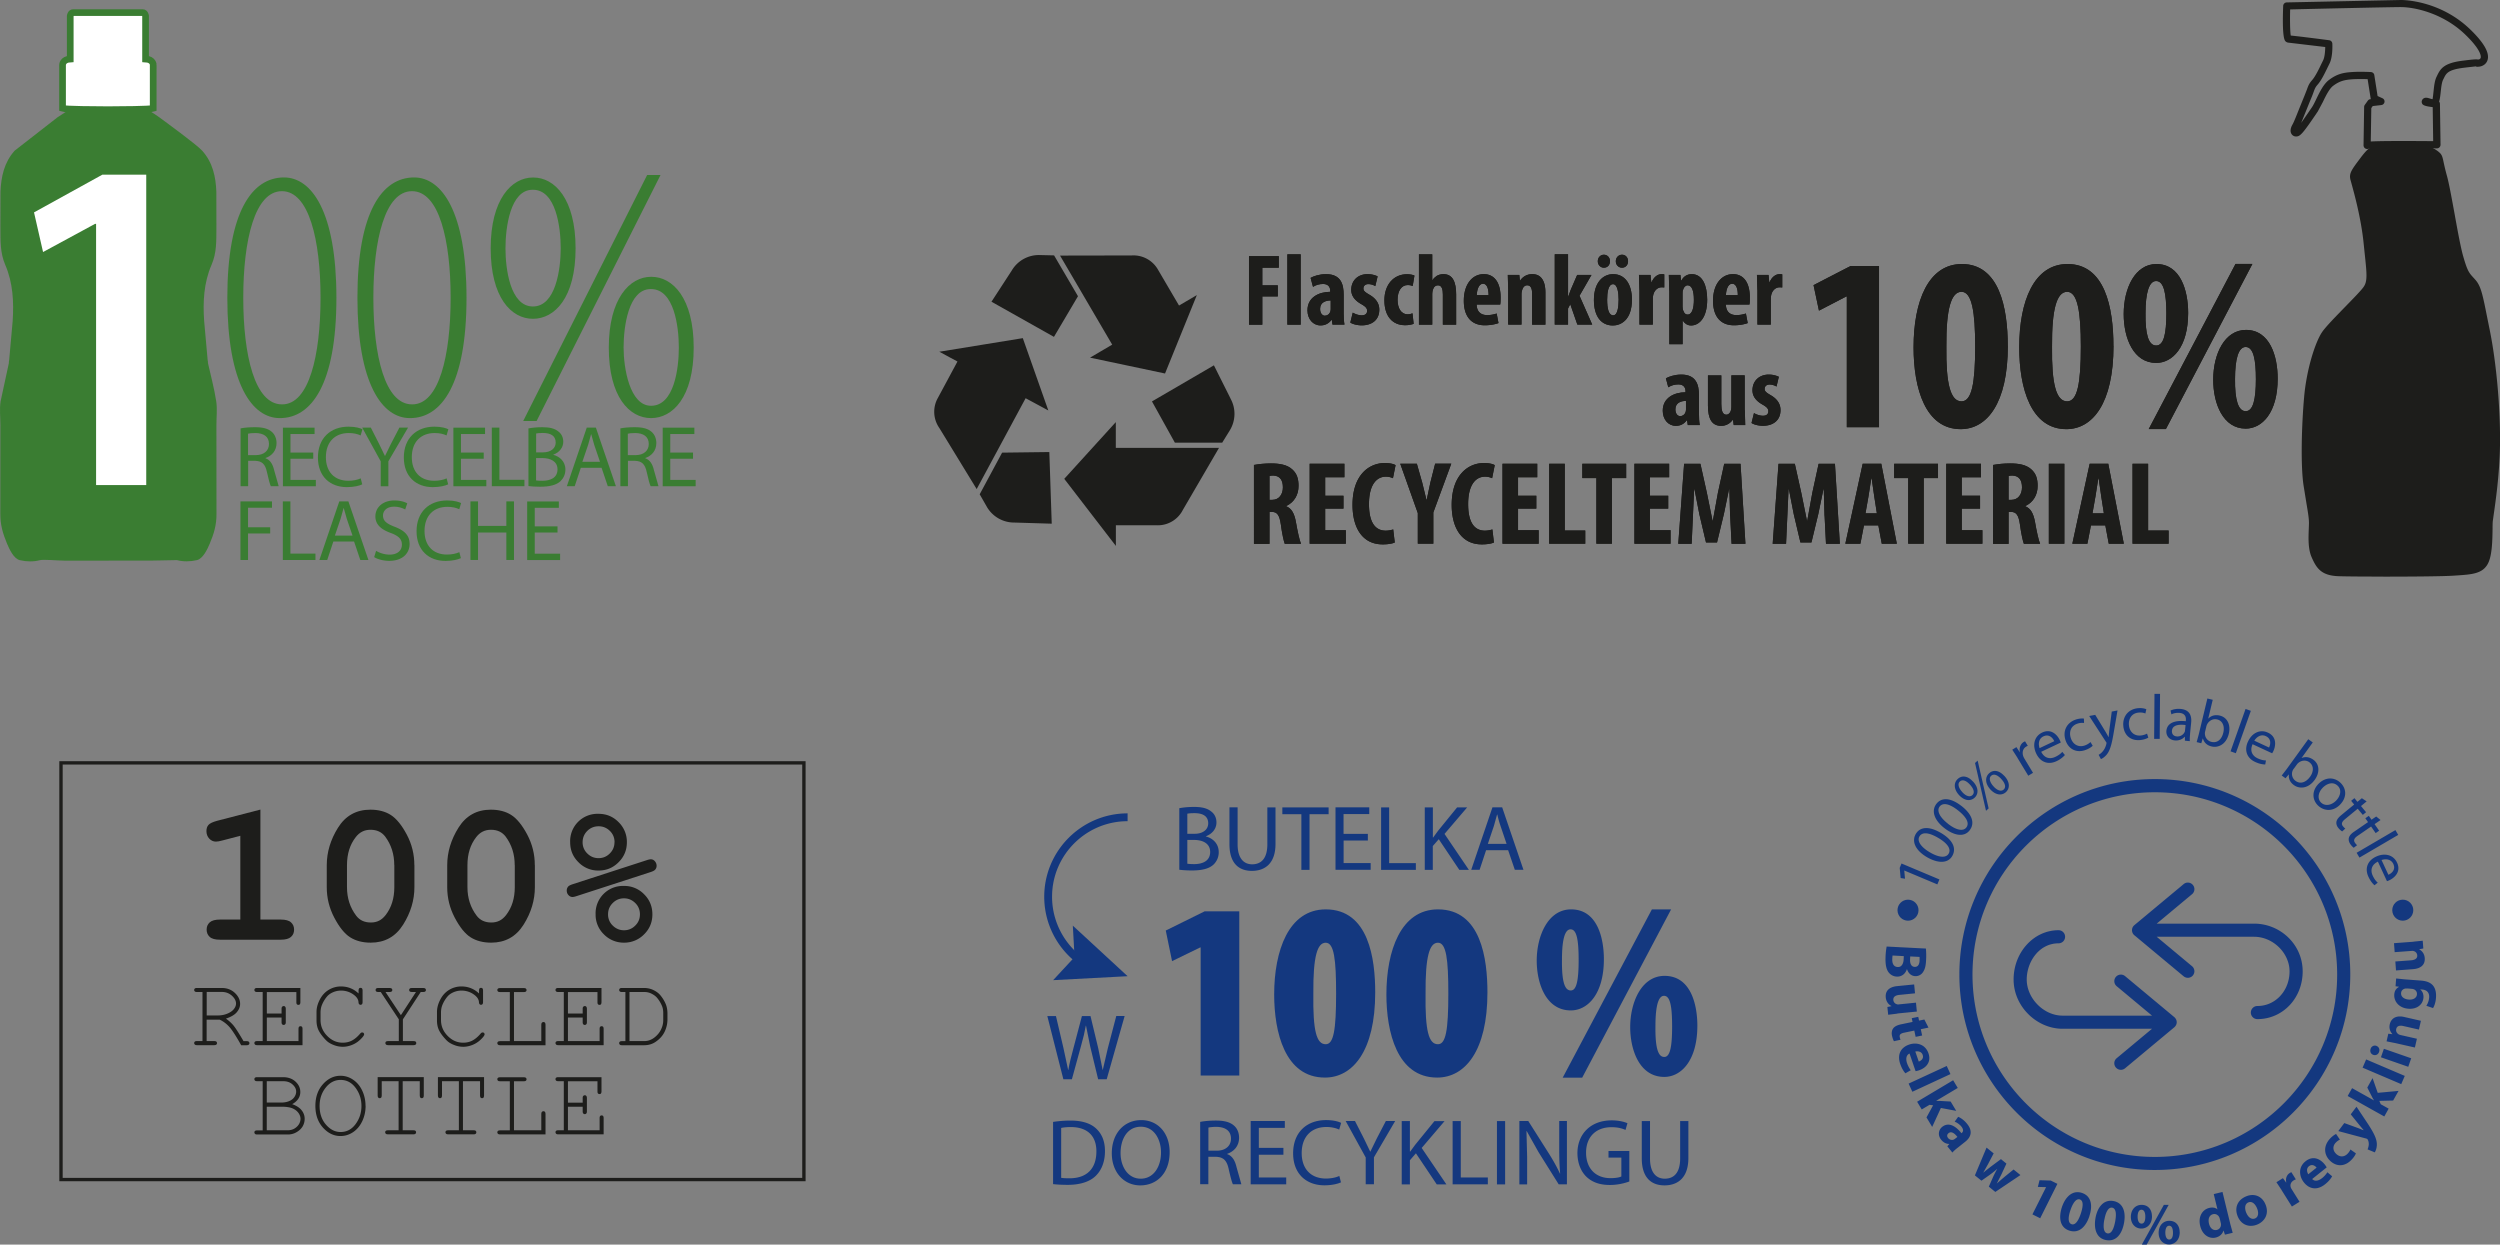 <?xml version="1.0" encoding="UTF-8"?> <svg xmlns="http://www.w3.org/2000/svg" xmlns:xlink="http://www.w3.org/1999/xlink" xmlns:v="https://vecta.io/nano" viewBox="0 0 373.36 185.87"><rect x="0" y="0" width="373.36" height="185.87" fill="#808080" stroke="none"/><style>.A{isolation:isolate}.H{mix-blend-mode:multiply}</style><g class="A"><g fill="#14387f"><path d="M321.81 174.73c-16.09 0-29.19-13.09-29.19-29.19s13.09-29.19 29.19-29.19S351 129.44 351 145.54s-13.09 29.19-29.19 29.19zm0-56.41c-15.01 0-27.23 12.21-27.23 27.23s12.21 27.23 27.23 27.23 27.23-12.21 27.23-27.23-12.21-27.23-27.23-27.23zm14.82 19.62h-14.54l5.28-4.4c.42-.35.47-.97.12-1.38-.35-.42-.97-.47-1.38-.12l-7.36 6.13a.99.99 0 0 0-.35.75c0 .29.13.57.35.75l7.36 6.13a1 1 0 0 0 .63.23c.28 0 .56-.12.75-.35a.98.98 0 0 0-.12-1.38l-5.28-4.4h14.54c2.82 0 5.3 2.42 5.3 5.17 0 2.9-2.11 5.17-4.8 5.17a.98.98 0 0 0 0 1.96c3.79 0 6.76-3.13 6.76-7.13s-3.32-7.13-7.26-7.13zm-11.84 15.41c.18-.18.29-.43.29-.69s-.11-.51-.29-.69l-.06-.06-7.36-6.13a.98.98 0 0 0-1.38.12.98.98 0 0 0 .12 1.38l5.28 4.4h-13.36c-2.8 0-5.35-2.57-5.35-5.4 0-2.59 1.81-5.4 4.75-5.4a.98.98 0 0 0 0-1.96c-3.7 0-6.71 3.3-6.71 7.36s3.49 7.36 7.31 7.36h13.36l-5.28 4.4c-.42.35-.47.97-.12 1.38.19.23.47.35.75.35.22 0 .44-.07.63-.23l7.36-6.13.06-.06zM284.39 130v.02l.11 1.21-.65-.1-.14-1.52.27-.65 5.66 2.38-.31.74-4.95-2.08zm5.44-5.63c1.8 1.05 2.4 2.31 1.72 3.48-.61 1.04-1.99 1.18-3.76.17-1.79-1.05-2.31-2.39-1.68-3.47.65-1.11 2.02-1.17 3.71-.18zm-1.6 2.93c1.38.81 2.41.84 2.79.19.42-.73-.23-1.58-1.58-2.37-1.31-.76-2.35-.94-2.79-.19-.36.62.14 1.53 1.58 2.37zm4.67-6.96c1.65 1.28 2.08 2.61 1.24 3.68-.74.95-2.13.9-3.74-.33-1.63-1.27-1.97-2.67-1.2-3.65.79-1.01 2.16-.89 3.7.31zm-1.98 2.69c1.26.98 2.28 1.15 2.74.55.52-.66-.02-1.59-1.25-2.56-1.19-.93-2.21-1.24-2.74-.56-.44.57-.07 1.53 1.25 2.56zm3.74-6.31c.88.95.82 1.88.23 2.42-.57.52-1.47.51-2.31-.39-.83-.91-.81-1.86-.2-2.42.63-.57 1.48-.47 2.27.39zm-1.62 1.56c.52.59 1.14.83 1.52.47.4-.37.19-.97-.35-1.56-.51-.56-1.09-.86-1.52-.47-.38.35-.17.99.35 1.55zm3.56 2.81l-1.64-7.14.39-.36 1.64 7.14-.39.36zm2.74-5.21c.88.95.82 1.88.23 2.42-.57.52-1.47.51-2.31-.39-.83-.91-.81-1.86-.2-2.42.63-.57 1.48-.47 2.28.4zm-1.62 1.56c.52.59 1.14.83 1.52.47.4-.37.19-.97-.36-1.57-.51-.55-1.09-.86-1.52-.47-.38.35-.17.99.35 1.56zm3.57-4.28l-.77-1.2.62-.38.5.76h.02c-.14-.65.1-1.24.57-1.53.07-.04.13-.07.2-.1l.41.67c-.08.03-.16.07-.25.13-.5.3-.63.89-.41 1.48.04.11.11.23.18.35l1.26 2.08-.71.43-1.63-2.69zm3.55-.89c.5 1.01 1.33 1.13 2.1.77.54-.25.83-.5 1.05-.75l.39.47a3.78 3.78 0 0 1-1.26.92c-1.27.6-2.43.11-3.02-1.14s-.31-2.57.89-3.14c1.36-.64 2.27.37 2.63 1.14.07.15.12.27.14.36l-2.91 1.37zm1.95-1.58c-.21-.47-.77-1.12-1.61-.72-.77.36-.77 1.21-.58 1.76l2.2-1.04zm5.74.69c-.17.17-.58.47-1.17.66-1.31.43-2.46-.18-2.89-1.51-.44-1.34.16-2.62 1.58-3.08.47-.15.92-.17 1.17-.13l.02.66c-.22-.04-.55-.05-.98.09-1 .33-1.29 1.25-1 2.15.33 1.01 1.18 1.41 2.04 1.13.45-.15.71-.35.9-.53l.33.55zm.38-4.62l1.5 2.46c.17.27.35.61.48.86h.02l.1-1 .37-2.81.86-.17-.59 3.44c-.28 1.65-.53 2.51-.99 3.11-.34.42-.7.64-.9.72l-.34-.64a2.3 2.3 0 0 0 .63-.54c.19-.22.4-.59.51-1.04.02-.09.04-.16.03-.21 0-.05-.04-.11-.11-.2l-2.47-3.81.89-.17zm7.92 3.41c-.21.12-.68.32-1.29.36-1.38.1-2.34-.76-2.44-2.16s.78-2.5 2.27-2.61c.49-.04.93.05 1.17.16l-.14.64c-.21-.09-.52-.18-.98-.14-1.05.08-1.55.9-1.48 1.84.08 1.05.8 1.66 1.71 1.59.47-.04.77-.17 1-.29l.19.61zm.93-6.54h.83l-.05 6.72h-.83l.05-6.72zm5.32 5.96c-.04.39-.06.78-.04 1.1l-.74-.07v-.58h-.04c-.29.33-.81.6-1.46.54-.92-.09-1.33-.79-1.26-1.45.11-1.1 1.15-1.6 2.9-1.42v-.09c.05-.37.01-1.06-.92-1.15-.43-.04-.89.03-1.23.22l-.13-.57c.4-.2.97-.3 1.54-.24 1.39.14 1.63 1.12 1.54 2.02l-.17 1.7zm-.68-1.31c-.9-.11-1.94-.05-2.03.83-.05.55.28.83.69.87.6.06 1.02-.28 1.2-.65a.65.65 0 0 0 .06-.26l.08-.79zm3.26-3.96l.8.19-.67 2.8h.02c.4-.42.99-.61 1.71-.44 1.11.27 1.66 1.37 1.34 2.71-.38 1.59-1.58 2.14-2.57 1.9-.64-.15-1.1-.53-1.3-1.19h-.02l-.22.71-.69-.17.31-1.14 1.29-5.38zm-.34 4.94c-.02.1-.04.2-.03.3a1.27 1.27 0 0 0 .99 1.24c.86.2 1.52-.37 1.76-1.39.21-.89-.06-1.77-.94-1.97-.54-.13-1.15.13-1.46.7a1.26 1.26 0 0 0-.13.33l-.19.79zm6.05-3.38l.78.28-2.24 6.33-.79-.28 2.24-6.33zm1.04 5.27c-.46 1.03 0 1.75.75 2.1.54.25.92.31 1.25.32l-.11.6c-.32 0-.85-.07-1.51-.38-1.28-.59-1.65-1.8-1.06-3.05.58-1.25 1.77-1.89 2.98-1.32 1.36.63 1.16 1.98.81 2.74-.07.15-.13.26-.19.34l-2.91-1.35zm2.46.49c.23-.47.37-1.31-.48-1.7-.77-.36-1.42.18-1.72.68l2.2 1.02zm5.86-1.24l.67.48-1.68 2.33h.01c.54-.23 1.15-.18 1.75.25.93.67 1.01 1.9.2 3.02-.96 1.32-2.28 1.37-3.1.77-.54-.39-.81-.91-.75-1.59h-.02l-.48.57-.57-.41.72-.93 3.24-4.48zm-2.19 4.43c-.06.08-.11.17-.15.27a1.27 1.27 0 0 0 .44 1.52c.71.52 1.54.24 2.16-.61.54-.74.61-1.65-.11-2.18-.45-.33-1.11-.32-1.62.09-.08.07-.17.15-.24.26l-.48.66zm6.97 5.31c-1.18 1.21-2.54.92-3.33.16-.88-.86-.94-2.18.06-3.22 1.06-1.09 2.41-1.03 3.31-.16.94.91.92 2.22-.05 3.22zm-2.63-2.49c-.7.72-.82 1.66-.23 2.22.57.55 1.52.43 2.24-.31.54-.56.94-1.52.23-2.21-.7-.68-1.64-.32-2.24.3zm6.57 2.03l-.85.7.76.92-.49.4-.76-.92-1.91 1.57c-.44.36-.59.69-.29 1.05.14.17.24.27.35.34l-.47.43c-.15-.09-.35-.25-.56-.5-.25-.3-.34-.63-.3-.92.05-.34.31-.67.72-1.01l1.93-1.59-.45-.55.49-.4.45.55.66-.54.71.47zm2.08 2.78l-.9.62.68.98-.52.36-.68-.98-2.03 1.4c-.47.32-.64.64-.38 1.02.13.19.22.28.32.36l-.5.39c-.14-.1-.33-.28-.51-.54-.22-.32-.29-.65-.22-.94.08-.33.36-.64.81-.94l2.05-1.41-.4-.58.52-.36.4.58.7-.48.66.53zm2.21 1.51l.42.72-5.79 3.39-.42-.72 5.79-3.39zm-2.61 4.71c-1.01.49-1.13 1.33-.78 2.09.25.54.5.83.75 1.05l-.48.39c-.24-.21-.6-.6-.91-1.27-.59-1.28-.1-2.43 1.15-3.01s2.57-.3 3.13.91c.63 1.36-.39 2.26-1.15 2.62-.15.07-.27.12-.36.14l-1.35-2.91zm1.57 1.96c.48-.21 1.13-.76.73-1.61-.36-.77-1.2-.78-1.76-.59l1.02 2.2zm-69.08 10.99a11.74 11.74 0 0 1 .03 1.75c-.04.82-.15 1.32-.43 1.75a1.31 1.31 0 0 1-1.21.65c-.52-.03-.99-.36-1.21-1.04h-.02c-.21.67-.76 1.15-1.52 1.11-.55-.03-.96-.3-1.24-.68-.32-.45-.48-1.18-.42-2.36a9.91 9.91 0 0 1 .16-1.45l5.84.3zm-4.98 1.08a5.04 5.04 0 0 0-.04.52c-.03.61.18 1.16.81 1.19.59.03.86-.5.89-1.17l.02-.46-1.68-.09zm2.64.13l-.02.44c-.04.71.24 1.1.68 1.12.45.02.71-.31.74-.92v-.57l-1.39-.07zm-1.91 8.54l-1.38.17-.12-1.16.6-.12v-.03c-.28-.14-.76-.5-.84-1.27-.09-.88.39-1.57 1.72-1.7l2.52-.25.13 1.33-2.31.23c-.62.06-.98.3-.93.78.04.37.31.56.53.62a.55.55 0 0 0 .29.02l2.56-.26.13 1.33-2.92.29zm4.63 2.09l-1.14.24.2.94-.97.2-.2-.94-1.53.32c-.51.11-.72.28-.64.67.04.18.06.27.12.38l-.99.22c-.09-.15-.21-.46-.29-.82-.09-.42-.02-.81.16-1.07.2-.29.58-.5 1.18-.63l1.73-.36-.12-.56.97-.2.12.56.79-.16.62 1.21zm-2.82 3.87c-.51.21-.58.83-.38 1.42a3.86 3.86 0 0 0 .56 1.07l-.8.46c-.32-.36-.58-.84-.77-1.39-.48-1.39.05-2.46 1.33-2.9 1.04-.36 2.4-.11 2.89 1.32.45 1.32-.4 2.18-1.41 2.52a2.39 2.39 0 0 1-.52.13l-.9-2.63zm1.38 1.2c.31-.11.78-.42.58-1-.18-.53-.75-.58-1.1-.5l.52 1.51zm4.17.65l.56 1.22-5.69 2.64-.56-1.22 5.69-2.63zm-1.58 5.22h0l.61.01 1.56.09.83 1.39-2.29-.43-1.3 2.83-.85-1.42.99-1.81-.54-.07-1.16.69-.69-1.15 5.38-3.21.69 1.15-3.24 1.93zm3.2 7.01c-.32.25-.62.52-.77.71l-.76-.94.29-.33-.02-.02c-.45 0-.87-.23-1.19-.63-.55-.68-.38-1.49.16-1.92.88-.7 1.92-.25 2.87.95l.04-.03c.19-.15.36-.45-.05-.97-.28-.34-.69-.61-1-.72l.52-.73c.32.13.86.45 1.35 1.07.9 1.12.52 2-.28 2.64l-1.18.94zm-.03-1.64c-.44-.55-.91-.87-1.31-.55-.27.22-.26.5-.07.73.2.26.55.34.82.24a1.06 1.06 0 0 0 .2-.12l.37-.29zm5.43 2.46l-.84 1.6-.7 1.25.02.02c.37-.33.78-.63 1.12-.9l1.48-1.1.82.67-.75 1.61-.68 1.34h.01l1.13-.97 1.36-1.1 1.02.83-3.75 2.52-.97-.79.63-1.43c.18-.4.36-.75.63-1.23h-.01c-.4.36-.73.62-1.06.86l-1.29.91-.98-.79 1.74-4.15 1.06.86zm7.82 5.05h-.02l-1.21-.03.25-1 1.68.05.99.49-2.57 5.14-1.16-.58 2.04-4.07zm6.47 4.34c-.56 1.68-1.63 2.61-3.01 2.15-1.41-.47-1.6-1.94-1.1-3.49.53-1.58 1.61-2.6 3.01-2.13 1.45.49 1.59 1.98 1.09 3.47zm-2.83-.91c-.42 1.25-.32 1.94.17 2.11.49.16.97-.36 1.38-1.6.4-1.21.36-1.93-.15-2.1-.46-.15-.97.33-1.4 1.6zm8 1.93c-.32 1.74-1.25 2.82-2.68 2.55-1.46-.27-1.86-1.7-1.58-3.3.3-1.64 1.23-2.8 2.69-2.53 1.5.28 1.86 1.74 1.57 3.28zm-2.94-.51c-.24 1.3-.04 1.97.47 2.06s.91-.5 1.15-1.78c.23-1.25.08-1.96-.45-2.06-.48-.09-.92.46-1.16 1.78zm7.12-.5c0 1.2-.76 1.84-1.59 1.84-.87 0-1.56-.65-1.57-1.74 0-1.02.62-1.8 1.61-1.8.98 0 1.54.72 1.54 1.7zm-2.15.07c0 .6.2 1.03.59 1.03.38 0 .56-.39.56-1.04 0-.58-.16-1.03-.58-1.03-.4 0-.57.46-.57 1.04zm.63 4.16l3.29-5.93h.72l-3.28 5.93h-.72zm5.66-1.85c0 1.19-.76 1.83-1.59 1.83-.87 0-1.56-.65-1.56-1.73 0-1.02.62-1.8 1.6-1.8s1.54.72 1.54 1.7zm-2.15.07c0 .6.2 1.03.58 1.03s.57-.39.56-1.03c0-.58-.16-1.03-.57-1.03-.4 0-.57.46-.57 1.03zm8.54-6.06l1.18 4.84.34 1.24-1.16.28-.2-.6h-.03c-.14.53-.6.9-1.14 1.03-1 .24-2-.41-2.32-1.72-.35-1.41.33-2.45 1.33-2.7.52-.13.96-.04 1.22.2h.02l-.55-2.27 1.31-.32zm-.41 3.99c-.02-.07-.04-.16-.08-.24-.16-.32-.52-.55-.92-.45-.6.15-.77.75-.61 1.41.17.71.63 1.07 1.18.94.38-.09.62-.43.61-.81 0-.1-.02-.2-.05-.31l-.13-.55zm6.83-2.14c.6 1.46-.17 2.56-1.24 3-1.17.48-2.38.07-2.91-1.22-.53-1.3-.02-2.47 1.28-3 1.22-.5 2.38.01 2.87 1.22zm-2.88 1.22c.28.69.78 1.08 1.31.87.49-.2.6-.81.3-1.53-.24-.59-.72-1.1-1.28-.87-.59.24-.57.95-.33 1.54zm5.3-3.35l-.79-1.19.97-.61.47.64.03-.02c-.15-.66.15-1.16.51-1.38.1-.07.16-.09.25-.13l.67 1.07c-.1.04-.2.08-.33.16-.42.26-.56.66-.42 1.06a1.4 1.4 0 0 0 .14.27l1.16 1.86-1.14.71-1.54-2.45zm4.55-1.67c.37.41.97.27 1.46-.12a3.5 3.5 0 0 0 .81-.89l.71.6c-.23.42-.59.83-1.05 1.19-1.14.92-2.33.78-3.17-.28-.68-.86-.91-2.23.26-3.16 1.09-.87 2.18-.36 2.85.48.14.18.25.35.3.44l-2.17 1.74zm.66-1.7c-.2-.25-.66-.59-1.14-.21-.44.35-.29.9-.1 1.2l1.24-.99zm5.87-2.14c-.08.25-.33.64-.69 1-.97 1-2.21 1.04-3.18.1-.91-.88-1.04-2.22.08-3.37.25-.25.56-.49.83-.62l.57.85c-.16.07-.37.19-.62.45-.49.51-.45 1.19.06 1.67.56.55 1.24.46 1.69 0 .22-.23.36-.44.44-.65l.82.58zm-1.74-4.52l2.09.76.77.31.02-.03-.54-.64-1.37-1.7.86-1.14 1.67 2.51c1.01 1.53 1.3 2.27 1.36 2.92.05.61-.13 1.1-.3 1.39l-1.08-.45c.07-.16.14-.37.17-.6.04-.23 0-.54-.1-.77-.03-.08-.07-.14-.11-.17s-.1-.06-.21-.09l-4.12-1.1.9-1.2zm4.45-3.36v-.02c-.11-.17-.21-.35-.3-.52l-.71-1.4.79-1.41.77 2.2 3.11-.29-.81 1.44-2.06.05.21.5 1.18.66-.65 1.17-5.47-3.06.66-1.17 3.29 1.84zm-1.71-4.91l.53-1.23 5.77 2.46-.53 1.23-5.77-2.46zm2.06-3.25c.35.12.55.48.4.9-.14.4-.51.56-.86.44-.36-.12-.54-.49-.4-.9a.67.67 0 0 1 .87-.45zm4.76 3.12l-4.08-1.42.44-1.27 4.08 1.42-.44 1.27zm-1.89-3.53l-1.35-.27.26-1.14.6.07v-.03a1.56 1.56 0 0 1-.38-1.45c.2-.86.92-1.38 2.16-1.09l2.49.57-.3 1.31-2.33-.53c-.54-.12-.96-.02-1.06.45-.08.36.12.63.34.78a1.19 1.19 0 0 0 .32.12l2.43.55-.3 1.31-2.87-.65zm3.74-9.35c.83.06 1.49.28 1.89.8.37.5.45 1.15.4 1.78-.04.57-.2 1.15-.44 1.53l-1-.34a2.65 2.65 0 0 0 .42-1.23c.05-.63-.25-1.14-1.05-1.2l-.27-.02v.02c.33.28.5.71.47 1.2-.08 1.07-1 1.76-2.23 1.67-1.39-.1-2.2-1.06-2.13-2.13.04-.59.33-.94.71-1.13v-.02l-.52-.08.09-1.16 1.28.13 2.4.18zm-2.03 1.19h-.25c-.36.07-.62.31-.64.68-.04.49.37.91 1.16.97.64.05 1.17-.23 1.21-.79.03-.35-.18-.64-.48-.75-.1-.04-.24-.06-.36-.07l-.63-.05zm.96-7l1.38-.14.09 1.16-.6.11v.03c.28.15.75.52.81 1.29.07.88-.43 1.56-1.76 1.66l-2.53.19-.1-1.34 2.32-.17c.63-.05.99-.28.95-.75-.03-.37-.3-.57-.52-.63-.08-.03-.18-.04-.29-.03l-2.56.19-.1-1.34 2.92-.22z"></path><circle cx="284.95" cy="135.93" r="1.57"></circle><circle cx="358.84" cy="135.93" r="1.57"></circle></g><g fill="#3a7d32"><path d="M16.24 83.72h6.49l3.7-.07c.91.25 2.02.23 2.98 0 .91-.22 1.56-1.62 1.92-2.47.63-1.5 1.02-2.81 1-4.45l-.01-13.26c0-1.18.15-2.39-.03-3.55-.3-1.94-.82-3.86-1.25-5.78l.03-.03-.06-.36-.52-5.8c-.2-2.85-.06-5.72 1.1-8.39.79-1.82.71-3.62.73-5.47l-.01-5.45c-.08-2.21-.53-4.38-2.12-6.14-.79-.88-5.21-4.1-6.41-4.99-.37-.28-1.02-.69-1.46-.95L22.18 12h-5.93-6.05l-.14 4.56-1.46.95-6.41 4.99C.6 24.27.16 26.44.07 28.65L.06 34.1c.02 1.84-.06 3.64.73 5.47 1.15 2.67 1.29 5.54 1.1 8.39l-.52 5.8-.06.36.03.03-1.25 5.78c-.18 1.16-.03 2.36-.03 3.55L.05 76.74c-.01 1.64.37 2.94 1 4.45.36.86 1.01 2.26 1.92 2.47.96.23 2.07.25 2.98 0 .5-.14 2.6.06 3.7.07h6.6zm25.53-21.28c-4.1 0-7.82-5.07-7.82-17.97s3.72-17.97 8.47-17.97c4.1 0 7.82 5.07 7.82 17.97s-3.72 17.97-8.42 17.97h-.05zm.38-2.05c3.99 0 5.72-7.28 5.72-15.92s-1.73-15.92-5.77-15.92-5.77 7.28-5.77 15.92 1.73 15.92 5.77 15.92h.05zm19.05 2.05c-4.1 0-7.82-5.07-7.82-17.97S57.1 26.5 61.85 26.5c4.1 0 7.82 5.07 7.82 17.97s-3.72 17.97-8.42 17.97h-.05zm.38-2.05c3.99 0 5.72-7.28 5.72-15.92s-1.73-15.92-5.77-15.92-5.77 7.28-5.77 15.92 1.73 15.92 5.77 15.92h.05zm18.07-33.88c3.18 0 6.31 3.18 6.31 10.58s-3.13 10.52-6.37 10.52-6.31-3.18-6.31-10.52 3.13-10.58 6.31-10.58h.05zm-.11 1.83c-3.35 0-4.05 5.67-4.05 8.74s.7 8.69 4.1 8.69 4.15-5.56 4.15-8.69-.7-8.74-4.15-8.74h-.05zm-1.4 34.53l18.51-36.74h2L80.14 62.87h-2zm19.15-21.53c3.18 0 6.31 3.18 6.31 10.58s-3.13 10.52-6.37 10.52-6.31-3.18-6.31-10.52 3.13-10.58 6.31-10.58h.05zm-.11 1.83c-3.34 0-4.05 5.67-4.05 8.74s.92 8.69 4.1 8.69c3.45 0 4.15-5.56 4.15-8.69s-.7-8.74-4.15-8.74h-.05z"></path><use xlink:href="#B"></use><use xlink:href="#C"></use><use xlink:href="#D"></use><path d="M56.86 72.61V68.9l-2.77-5.04h1.29l1.23 2.42.87 1.8h.03l.88-1.8 1.26-2.42h1.29L58 68.89v3.73h-1.14z"></path><use xlink:href="#D" x="12.83"></use><use xlink:href="#C" x="25.46"></use><path d="M73.45 63.86h1.13v7.8h3.74v.95h-4.87v-8.75zm5.48.12c.49-.1 1.27-.18 2.06-.18 1.13 0 1.86.2 2.4.64.45.34.73.86.73 1.54 0 .84-.56 1.58-1.48 1.92v.03c.83.21 1.8.9 1.8 2.19 0 .75-.3 1.32-.74 1.75-.61.56-1.6.82-3.03.82-.78 0-1.38-.05-1.75-.1v-8.61zm1.13 3.58h1.03c1.19 0 1.9-.62 1.9-1.47 0-1.03-.78-1.43-1.92-1.43-.52 0-.82.04-1 .08v2.82zm0 4.19c.22.04.55.05.95.05 1.17 0 2.25-.43 2.25-1.7 0-1.2-1.03-1.69-2.26-1.69h-.94v3.34zm6.68-1.89l-.91 2.75h-1.17l2.97-8.75h1.36l2.99 8.75h-1.21l-.93-2.75h-3.1zm2.87-.88l-.86-2.52-.45-1.6h-.03l-.44 1.58-.86 2.53h2.64z"></path><use xlink:href="#B" x="56.72"></use><use xlink:href="#C" x="56.72"></use><path d="M35.91 74.88h4.71v.95h-3.58v2.91h3.31v.93h-3.31v3.96h-1.13v-8.75zm6.33 0h1.13v7.8h3.74v.95h-4.87v-8.75zm7.54 6l-.91 2.75H47.7l2.97-8.75h1.36l2.99 8.75h-1.21l-.93-2.75h-3.1zm2.87-.88l-.86-2.52-.45-1.6h-.03l-.44 1.58-.86 2.53h2.64zm3.51 2.26c.51.31 1.25.57 2.03.57 1.16 0 1.83-.61 1.83-1.49 0-.82-.47-1.29-1.65-1.74-1.43-.51-2.31-1.25-2.31-2.48 0-1.36 1.13-2.38 2.83-2.38.9 0 1.54.21 1.93.43l-.31.92a3.44 3.44 0 0 0-1.66-.42c-1.19 0-1.65.71-1.65 1.31 0 .82.53 1.22 1.74 1.69 1.48.57 2.23 1.29 2.23 2.57 0 1.35-1 2.52-3.06 2.52-.84 0-1.77-.25-2.23-.56l.29-.95z"></path><use xlink:href="#D" x="14.73" y="11.02"></use><path d="M71.39 74.88v3.66h4.23v-3.66h1.14v8.75h-1.14v-4.1h-4.23v4.1h-1.13v-8.75h1.13zm11.87 4.65h-3.4v3.16h3.79v.95h-4.92v-8.75h4.73v.95h-3.6v2.77h3.4v.93z"></path></g><g fill="#fff"><path d="M22.88 9.7v6.49c-.46.16-5.09.19-6.55.19h-.16-.28c-1.46 0-6.09-.03-6.55-.19V9.7s0-.83 1.15-.89V2.39s.06-.51.44-.51H21.3c.38 0 .44.51.44.51v6.42c1.15.06 1.15.89 1.15.89z" stroke-miterlimit="10" stroke="#3a7d32"></path><path d="M14.34,33.43h-.14l-7.77,4.21-1.35-5.92,10.2-5.63h6.56v46.35h-7.49V33.43Z"></path></g><g fill="#1d1d1b"><path d="M38.89 120.91v16.42h3.03c.72 0 1.24.14 1.54.42.31.28.46.64.46 1.09s-.15.8-.46 1.08-.82.42-1.54.42h-9.06c-.72 0-1.24-.14-1.54-.42-.31-.28-.46-.64-.46-1.09s.15-.8.46-1.08.82-.42 1.54-.42h3.03v-12.51l-2.68.7c-.43.12-.75.17-.97.17-.38 0-.71-.15-.99-.45s-.42-.67-.42-1.11c0-.4.1-.71.31-.94s.63-.43 1.29-.61l6.45-1.67z"></path><use xlink:href="#E"></use><use xlink:href="#E" x="17.99"></use><path d="M97.16 130.24l-11.06 3.59c-.27.09-.47.13-.6.13-.22 0-.42-.09-.6-.28s-.26-.42-.26-.7c0-.21.07-.39.2-.56.1-.13.33-.25.69-.37l11.06-3.59c.27-.09.47-.13.6-.13.23 0 .44.09.61.29.17.19.26.42.26.68 0 .21-.07.41-.21.57-.1.13-.33.25-.69.37zm-3.54-4.46c0 1.17-.41 2.17-1.24 2.99-.82.83-1.82 1.24-2.99 1.24a4.08 4.08 0 0 1-3-1.24c-.83-.82-1.24-1.82-1.24-2.99a4.08 4.08 0 0 1 4.24-4.24c1.17 0 2.17.41 2.99 1.24a4.11 4.11 0 0 1 1.24 3.01zm-1.84 0c0-.66-.23-1.23-.7-1.69s-1.03-.69-1.68-.69-1.23.23-1.69.69-.7 1.03-.7 1.69a2.27 2.27 0 0 0 .7 1.68c.47.47 1.03.7 1.68.7s1.21-.23 1.68-.7.7-1.03.7-1.68zm5.65 10.77c0 1.17-.41 2.17-1.24 2.99a4.12 4.12 0 0 1-3 1.24 4.12 4.12 0 0 1-3-1.24 4.06 4.06 0 0 1-1.24-2.99 4.08 4.08 0 0 1 4.24-4.24 4.08 4.08 0 0 1 3 1.24c.83.82 1.24 1.83 1.24 3.01zm-1.86 0c0-.66-.23-1.23-.7-1.69s-1.03-.7-1.68-.7-1.21.23-1.68.7c-.47.46-.7 1.03-.7 1.69a2.27 2.27 0 0 0 .7 1.68c.47.46 1.03.7 1.68.7s1.21-.23 1.68-.7c.47-.46.7-1.02.7-1.68zm-64.71 15.72v3.21h1.13c.15 0 .26.03.32.08.06.06.1.13.1.22a.27.27 0 0 1-.1.22c-.06.06-.17.09-.32.09h-2.58c-.15 0-.25-.03-.31-.09s-.1-.13-.1-.22.03-.17.1-.22c.06-.06.17-.08.31-.08h.83v-7.33h-.83c-.15 0-.25-.03-.31-.08-.06-.06-.1-.13-.1-.22s.03-.17.1-.22c.06-.06.17-.08.31-.08h3.72c.77 0 1.41.24 1.94.73.52.49.79 1.03.79 1.64 0 .44-.16.85-.49 1.24-.32.39-.87.71-1.63.97a5.55 5.55 0 0 1 1.13 1.02c.31.38.81 1.16 1.5 2.34h.47c.15 0 .25.03.31.08.06.06.1.13.1.22a.27.27 0 0 1-.1.22c-.07.06-.17.09-.31.09h-.82c-.76-1.36-1.35-2.27-1.77-2.74-.42-.46-.9-.83-1.44-1.08h-1.95zm0-.62h1.68c.54 0 1.02-.1 1.46-.29s.75-.42.95-.69c.2-.26.3-.53.3-.8 0-.41-.21-.8-.62-1.17s-.91-.56-1.5-.56h-2.26v3.51zm8.99.31v3.52h4.73v-1.82c0-.15.03-.25.08-.31s.13-.09.22-.09.17.03.22.09.08.17.08.31v2.43H38.4c-.15 0-.25-.03-.31-.09s-.1-.13-.1-.22.03-.17.1-.22c.06-.06.17-.08.31-.08h.83v-7.33h-.83c-.15 0-.25-.03-.31-.08-.06-.06-.1-.13-.1-.22s.03-.17.1-.22c.06-.06.17-.08.31-.08h6.46v2.11c0 .15-.03.25-.08.32s-.13.09-.22.09-.17-.03-.22-.09c-.06-.06-.08-.17-.08-.32v-1.5h-4.41v3.2h2.2v-.7c0-.15.03-.25.09-.31s.13-.1.23-.1a.27.27 0 0 1 .22.1c.06.07.09.17.09.31v2c0 .15-.03.25-.09.31s-.13.1-.22.1a.29.29 0 0 1-.23-.1c-.06-.06-.09-.17-.09-.31v-.7h-2.2z"></path><use xlink:href="#F"></use><path d="M60.17 152.23v3.25h1.6c.15 0 .25.03.31.08.06.06.09.13.09.22s-.03.16-.09.22-.17.09-.31.09h-3.81c-.15 0-.25-.03-.31-.09s-.1-.13-.1-.22.03-.17.09-.22c.06-.06.17-.08.32-.08h1.6v-3.25l-2.7-4.08h-.37c-.15 0-.25-.03-.31-.08-.06-.06-.09-.13-.09-.22s.03-.17.09-.22c.06-.06.17-.08.31-.08h1.69c.15 0 .25.03.31.08.06.06.1.13.1.22s-.03.17-.1.22c-.06.06-.17.08-.31.08h-.61l2.3 3.46 2.25-3.46h-.6c-.15 0-.26-.03-.32-.08-.06-.06-.1-.13-.1-.22s.03-.17.1-.22c.06-.06.17-.08.32-.08h1.68c.15 0 .25.03.31.08.06.06.1.13.1.22s-.03.17-.1.22c-.06.06-.17.08-.31.08h-.37l-2.66 4.08z"></path><use xlink:href="#F" x="17.99"></use><use xlink:href="#G"></use><use xlink:href="#H"></use><path d="M93.4 155.48v-7.33h-.52c-.15 0-.25-.03-.31-.08-.06-.06-.1-.13-.1-.22s.03-.17.1-.22c.06-.06.17-.08.31-.08h3.31c.52 0 .99.11 1.42.32s.75.46.98.73c.39.46.68.95.88 1.47.14.38.21.82.21 1.33v.85a4.22 4.22 0 0 1-.42 1.83c-.28.59-.74 1.11-1.39 1.54-.48.32-1.04.48-1.68.48h-3.31c-.15 0-.25-.03-.31-.09s-.1-.13-.1-.22.03-.17.1-.22c.06-.06.17-.08.31-.08h.52zm.61 0h2.23c.52 0 1-.17 1.45-.5.45-.34.79-.74 1.02-1.21s.34-.93.34-1.39v-1.11c0-.38-.06-.72-.18-1.02-.18-.43-.42-.85-.75-1.24-.18-.21-.43-.41-.78-.59-.34-.18-.71-.27-1.1-.27h-2.23v7.33zM39.23 168.8v-7.33h-.83c-.15 0-.25-.03-.31-.08-.06-.06-.1-.13-.1-.22s.03-.17.1-.22c.06-.06.17-.08.31-.08h3.86c.77 0 1.39.22 1.87.66s.72.96.72 1.55c0 .75-.4 1.36-1.21 1.82.64.23 1.11.53 1.41.92.3.38.45.8.45 1.26a2.25 2.25 0 0 1-.29 1.12c-.2.34-.49.63-.9.87a2.51 2.51 0 0 1-1.31.36h-4.6c-.15 0-.25-.03-.31-.09s-.1-.13-.1-.22.03-.17.1-.22c.06-.06.17-.08.31-.08h.83zm.61-4.14h2.17c.46 0 .89-.08 1.27-.26.3-.14.53-.33.7-.59s.25-.52.25-.79c0-.39-.18-.74-.54-1.06-.36-.33-.83-.49-1.41-.49h-2.44v3.19zm0 4.14h3.11c.4 0 .74-.09 1.03-.26a1.99 1.99 0 0 0 .67-.65c.15-.26.23-.53.23-.8 0-.31-.11-.62-.33-.91s-.52-.51-.9-.67c-.39-.15-.92-.23-1.6-.23h-2.21v3.52zm14.76-3.64c0 .82-.17 1.58-.5 2.28s-.79 1.25-1.37 1.64-1.21.58-1.88.58c-.99 0-1.86-.42-2.62-1.26-.75-.84-1.13-1.92-1.13-3.24s.38-2.4 1.13-3.24 1.63-1.26 2.62-1.26c.67 0 1.29.19 1.87.58s1.04.93 1.37 1.63.5 1.46.5 2.28zm-.62 0c0-1-.29-1.9-.87-2.69s-1.33-1.19-2.25-1.19c-.86 0-1.6.38-2.21 1.14s-.92 1.67-.92 2.75c0 1.14.32 2.07.96 2.8s1.36 1.09 2.17 1.09c.92 0 1.67-.4 2.25-1.19s.87-1.69.87-2.7z"></path><use xlink:href="#I"></use><use xlink:href="#I" x="9"></use><use xlink:href="#G" y="13.32"></use><use xlink:href="#H" y="13.32"></use></g><path d="M9.11 113.93h110.95v62.23H9.11z" fill="none" stroke="#1d1d1b" stroke-width=".5" stroke-miterlimit="10"></path><g class="H" fill="#14387f"><path d="M158.81 161.19l-2.4-9.45h1.29l1.12 4.78.7 3.27h.03c.15-.94.45-2.06.77-3.28l1.26-4.77h1.28l1.15 4.79.66 3.24h.03l.76-3.27 1.25-4.77h1.25l-2.68 9.45H164l-1.19-4.92-.62-3.08h-.03c-.17.94-.38 1.86-.73 3.08l-1.35 4.92h-1.28zm20.5-19.69h-.08l-4.19 2.04-.94-4.57 5.81-2.87h5.17v24.52h-5.77v-19.13z"></path><use xlink:href="#J"></use><use xlink:href="#J" x="16.76"></use><path d="M239.53 143.24c0 5.21-2.41 7.66-4.94 7.66-3.77 0-5.09-4.15-5.09-7.43 0-3.66 1.66-7.66 5.13-7.66 4.04 0 4.9 4.53 4.9 7.43zm-6.26.08c-.04 3.43.45 4.6 1.32 4.6.79 0 1.17-1.24 1.17-4.53 0-3.09-.3-4.6-1.21-4.6-.75 0-1.28 1.21-1.28 4.53zm.11 17.62l13.32-25.13h2.87l-13.28 25.13h-2.9zm20.11-7.77c0 5.21-2.41 7.66-4.94 7.66-3.77 0-5.09-4.15-5.09-7.43 0-3.66 1.66-7.66 5.13-7.66 4.04 0 4.9 4.53 4.9 7.43zm-6.26.08c-.04 3.43.45 4.6 1.32 4.6.79 0 1.17-1.24 1.17-4.53 0-3.09-.3-4.6-1.21-4.6-.75 0-1.28 1.21-1.28 4.53zm-89.96 14.3c.74-.11 1.63-.2 2.59-.2 1.75 0 3 .41 3.83 1.18.84.77 1.33 1.86 1.33 3.39s-.48 2.8-1.36 3.67c-.88.88-2.34 1.36-4.18 1.36-.87 0-1.6-.04-2.21-.11v-9.29zm1.22 8.35c.31.06.76.07 1.23.07 2.61 0 4.02-1.46 4.02-4.01.01-2.23-1.25-3.64-3.83-3.64-.63 0-1.11.06-1.43.13v7.46zm16.19-3.85c0 3.25-1.98 4.98-4.39 4.98s-4.25-1.93-4.25-4.79c0-3 1.86-4.96 4.39-4.96s4.25 1.98 4.25 4.78zm-7.33.15c0 2.02 1.09 3.83 3.01 3.83s3.03-1.78 3.03-3.92c0-1.88-.98-3.84-3.01-3.84s-3.03 1.86-3.03 3.94zm11.89-4.65c.62-.13 1.5-.2 2.34-.2 1.3 0 2.14.24 2.73.77.48.42.74 1.07.74 1.79 0 1.25-.78 2.07-1.78 2.41v.04c.73.25 1.16.92 1.39 1.91l.73 2.59h-1.26c-.15-.27-.36-1.08-.63-2.26-.28-1.3-.79-1.79-1.89-1.84h-1.15v4.09h-1.22v-9.32zm1.22 4.3h1.25c1.3 0 2.13-.71 2.13-1.79 0-1.22-.88-1.75-2.17-1.77-.59 0-1.01.06-1.2.11v3.45zm11.21.6H188v3.4h4.09v1.02h-5.31v-9.45h5.1v1.02H188v2.99h3.67v1.01zm8.61 4.12c-.45.22-1.35.45-2.49.45-2.66 0-4.67-1.68-4.67-4.78s2-4.96 4.93-4.96c1.18 0 1.92.25 2.24.42l-.29 1c-.46-.22-1.12-.39-1.91-.39-2.21 0-3.69 1.41-3.69 3.9 0 2.31 1.33 3.8 3.63 3.8.74 0 1.5-.15 1.99-.39l.25.97zm3.68.3v-4.01l-2.99-5.44h1.39l1.33 2.61.94 1.95h.03l.95-1.95 1.36-2.61h1.39l-3.17 5.42v4.02h-1.23zm5.38-9.44h1.22v4.56h.04l.74-1.01 2.89-3.55h1.51l-3.42 4.01 3.69 5.44h-1.44l-3.11-4.64-.9 1.04v3.6h-1.22v-9.45zm7.6 0h1.22v8.42h4.04v1.02h-5.26v-9.45zm7.84 0v9.45h-1.22v-9.45h1.22zm2.13 9.44v-9.45h1.33l3.03 4.78c.7 1.11 1.25 2.1 1.7 3.07h.03c-.11-1.28-.14-2.42-.14-3.9v-3.95h1.15v9.45h-1.23l-3-4.79-1.77-3.15h-.04l.1 3.91v4.04h-1.15zm16.42-.42c-.55.2-1.63.52-2.9.52-1.43 0-2.61-.36-3.53-1.25-.81-.79-1.32-2.05-1.32-3.52.01-2.82 1.95-4.88 5.12-4.88 1.09 0 1.95.24 2.35.43l-.29 1c-.5-.22-1.13-.41-2.09-.41-2.3 0-3.8 1.43-3.8 3.8s1.44 3.81 3.64 3.81c.8 0 1.35-.11 1.63-.25v-2.82h-1.92v-.98h3.11v4.54zm3.09-9.02v5.59c0 2.12.94 3.01 2.2 3.01 1.4 0 2.3-.92 2.3-3.01v-5.59h1.23v5.51c0 2.9-1.53 4.09-3.57 4.09-1.93 0-3.39-1.11-3.39-4.04v-5.56h1.23zm-85.02-23.21a12.45 12.45 0 0 1-5.45-10.3c0-6.86 5.59-12.45 12.45-12.45v1.17c-6.22 0-11.28 5.06-11.28 11.28a11.29 11.29 0 0 0 4.94 9.33l-.66.97z"></path><path d="M160.22 138.24l.26 4.69-3.2 3.45 11.12-.59-8.18-7.55z"></path></g><path d="M176.13 120.7c.53-.11 1.36-.19 2.2-.19 1.2 0 1.98.21 2.56.68.48.36.78.91.78 1.65 0 .9-.6 1.69-1.58 2.05v.03c.89.22 1.92.96 1.92 2.34a2.53 2.53 0 0 1-.79 1.87c-.65.6-1.7.87-3.23.87-.83 0-1.47-.06-1.87-.11v-9.18zm1.2 3.82h1.09c1.27 0 2.02-.66 2.02-1.56 0-1.09-.83-1.52-2.05-1.52-.55 0-.87.04-1.07.08v3zm0 4.47c.24.04.58.06 1.01.06 1.24 0 2.39-.46 2.39-1.81 0-1.27-1.09-1.8-2.41-1.8h-1V129zm7.5-8.41v5.52c0 2.09.93 2.98 2.17 2.98 1.38 0 2.27-.91 2.27-2.98v-5.52h1.22v5.44c0 2.87-1.51 4.04-3.53 4.04-1.91 0-3.35-1.09-3.35-3.99v-5.5h1.22zm9.52 1.02h-2.84v-1.02h6.91v1.02h-2.85v8.31h-1.22v-8.31zm9.94 3.93h-3.63v3.36h4.04v1.01h-5.25v-9.33h5.04v1.01h-3.84v2.95h3.63v1zm1.97-4.95h1.2v8.32h3.99v1.01h-5.19v-9.33zm6.53 0h1.2v4.5h.04l.73-1 2.85-3.5h1.5l-3.38 3.96 3.64 5.37h-1.43l-3.07-4.58-.89 1.02v3.56h-1.2v-9.33zm9.15 6.39l-.97 2.93h-1.25l3.17-9.33h1.45l3.18 9.33h-1.29l-1-2.93h-3.31zm3.06-.94l-.91-2.69c-.21-.61-.35-1.16-.48-1.7h-.03l-.47 1.69-.91 2.7h2.81z" fill="#14387f"></path><g fill="#1d1d1b"><path d="M186.53 38.25h4.45v1.73h-2.46v2.63h2.31v1.66h-2.31v4.22h-1.99V38.26zm5.73-.27h1.99v10.51h-1.99V37.98z"></path><use xlink:href="#K"></use><use xlink:href="#L"></use><use xlink:href="#M"></use><use xlink:href="#N"></use><use xlink:href="#O"></use><use xlink:href="#P"></use><use xlink:href="#Q"></use><use xlink:href="#R"></use><use xlink:href="#S"></use><use xlink:href="#T"></use><use xlink:href="#U"></use><use xlink:href="#S" x="17.62"></use><use xlink:href="#V"></use><use xlink:href="#W"></use><use xlink:href="#L" x="59.92" y="15"></use><use xlink:href="#X"></use><use xlink:href="#Y"></use><use xlink:href="#Z"></use><use xlink:href="#a"></use><use xlink:href="#Z" x="14.81"></use><use xlink:href="#Y" x="28.8"></use><use xlink:href="#b"></use><use xlink:href="#c"></use><use xlink:href="#Y" x="48.5"></use><use xlink:href="#d"></use><use xlink:href="#d" x="14.1"></use><use xlink:href="#e"></use><use xlink:href="#c" x="46.57"></use><use xlink:href="#Y" x="95.07"></use><use xlink:href="#X" x="110.38"></use><path d="M308.3 69.26V81.2h-2.32V69.26h2.32z"></path><use xlink:href="#e" x="33.9"></use><use xlink:href="#b" x="87.12"></use><path d="M275.79 44.28h-.07l-4.07 2.11-.81-3.81 5.52-2.85h4.26V63.8h-4.81V44.28z"></path><use xlink:href="#f"></use><use xlink:href="#f" x="15.78"></use><use xlink:href="#g"></use><path d="M186.53 38.25h4.45v1.73h-2.46v2.63h2.31v1.66h-2.31v4.22h-1.99V38.26zm5.73-.27h1.99v10.51h-1.99V37.98z"></path><use xlink:href="#K"></use><use xlink:href="#L"></use><use xlink:href="#M"></use><use xlink:href="#N"></use><use xlink:href="#O"></use><use xlink:href="#P"></use><use xlink:href="#Q"></use><use xlink:href="#R"></use><use xlink:href="#S"></use><use xlink:href="#T"></use><use xlink:href="#U"></use><use xlink:href="#S" x="17.62"></use><use xlink:href="#V"></use><use xlink:href="#W"></use><use xlink:href="#L" x="59.92" y="15"></use><use xlink:href="#X"></use><use xlink:href="#Y"></use><use xlink:href="#Z"></use><use xlink:href="#a"></use><use xlink:href="#Z" x="14.81"></use><use xlink:href="#Y" x="28.8"></use><use xlink:href="#b"></use><use xlink:href="#c"></use><use xlink:href="#Y" x="48.5"></use><use xlink:href="#d"></use><use xlink:href="#d" x="14.1"></use><use xlink:href="#e"></use><use xlink:href="#c" x="46.57"></use><use xlink:href="#Y" x="95.07"></use><use xlink:href="#X" x="110.38"></use><path d="M308.3 69.26V81.2h-2.32V69.26h2.32z"></path><use xlink:href="#e" x="33.9"></use><use xlink:href="#b" x="87.12"></use><path d="M275.79 44.28h-.07l-4.07 2.11-.81-3.81 5.52-2.85h4.26V63.8h-4.81V44.28z"></path><use xlink:href="#f"></use><use xlink:href="#f" x="15.78"></use><use xlink:href="#g"></use><path d="M363.12 22.61h-8.7s-.09-.54-1.44 1.26-1.62 2.15-1.44 2.87 1.53 5.11 1.97 9.51c.45 4.4.72 5.74-.09 6.91s-5.2 5.29-6.19 6.73-2.24 5.38-2.6 9.42-.54 10.05-.09 13.1.81 4.49.81 5.74-.27 3.41.36 4.85 1.17 2.42 3.5 2.51 14.63.09 17.23-.09 4.13-.18 4.76-1.79c.63-1.62.45-4.94.54-5.83.09-.9.99-5.92 1.08-11.31.09-5.38-.54-12.29-1.53-17.14s-1.17-6.28-2.06-7.27c-.9-.99-1.17-1.17-1.88-3.68-.72-2.51-1.79-9.78-2.42-12.02s-.54-2.78-.9-3.14-.9-.63-.9-.63z"></path><path d="M355.92 86.11c-3.03 0-5.75-.02-6.72-.06-2.58-.1-3.27-1.24-3.97-2.83-.55-1.25-.48-2.87-.43-4.18l.03-.89c0-.76-.15-1.63-.37-2.94l-.44-2.72c-.45-3.03-.29-8.95.09-13.23.37-4.14 1.66-8.17 2.69-9.68.55-.8 2.02-2.3 3.44-3.76 1.18-1.21 2.4-2.46 2.75-2.97.6-.86.49-1.93.15-5.1l-.15-1.45c-.38-3.75-1.43-7.51-1.82-8.93l-.14-.51c-.24-.97.13-1.46 1.53-3.32 1.06-1.41 1.51-1.64 1.92-1.53a.38.38 0 0 1 .13.06h8.51c.08 0 .17.02.24.06.06.03.63.32 1.04.73.32.32.4.69.54 1.37.1.45.23 1.08.49 2.01.31 1.1.71 3.31 1.14 5.66.45 2.5.92 5.08 1.29 6.36.64 2.23.86 2.48 1.61 3.29l.16.18c.88.96 1.12 2.17 1.83 5.74l.36 1.78c1.01 4.95 1.62 11.88 1.54 17.26-.07 4.37-.67 8.45-.95 10.41l-.13.94c-.02.23-.03.62-.03 1.09-.02 1.43-.04 3.6-.54 4.88-.71 1.84-2.41 1.95-4.76 2.11l-.46.03c-1.55.11-6.36.15-10.56.15zm-1.6-62.98c-.14.12-.42.41-.91 1.05-1.35 1.8-1.45 1.98-1.35 2.42l.13.48c.4 1.44 1.46 5.27 1.86 9.1l.15 1.45c.36 3.37.49 4.63-.33 5.82-.41.59-1.55 1.76-2.87 3.11-1.33 1.36-2.83 2.9-3.32 3.62-.94 1.36-2.16 5.25-2.51 9.17-.37 4.11-.52 10.06-.09 12.98l.43 2.7c.23 1.36.38 2.27.38 3.12 0 .27-.01.59-.03.93-.05 1.2-.11 2.69.34 3.7.61 1.39 1.02 2.12 3.03 2.19 2.17.09 14.56.09 17.17-.09l.46-.03c2.39-.16 3.38-.27 3.83-1.43.43-1.1.45-3.15.47-4.5 0-.52.01-.94.04-1.19.02-.18.07-.52.13-.99.28-1.94.87-5.97.94-10.27.09-5.3-.52-12.15-1.52-17.03l-.36-1.78c-.67-3.36-.9-4.49-1.58-5.23l-.16-.17c-.86-.94-1.17-1.36-1.84-3.72-.38-1.33-.85-3.94-1.31-6.46-.42-2.32-.82-4.51-1.11-5.56-.27-.96-.41-1.61-.51-2.07-.11-.53-.16-.74-.25-.83-.21-.21-.5-.38-.65-.47h-8.57s-.07 0-.1-.01z"></path><path d="M353.52 22.25c-.09 0-.18-.02-.26-.07-.17-.09-.28-.28-.28-.48l.09-5.74c0-.11.04-.22.1-.3l.45-.63a.55.55 0 0 1 .37-.22h.07l-.47-2.99c-.53-.01-1.47-.03-2.28.02-1.19.09-1.89.25-2.86.97-.6.45-1.13 1.56-1.56 2.45l-.74 1.38-.44.65c-1.61 2.37-2.12 2.97-2.58 3.07-.36.08-.69-.04-.88-.31-.26-.36-.21-.88.13-1.47.21-.36.65-1.49 1.05-2.49l.72-1.77.37-.94c.19-.53.31-.89.8-1.44.46-.53.96-1.55 1.35-2.37l.28-.57c.24-.49.3-1.38.31-1.98l-5.48-.65c-.14 0-.34-.09-.44-.19-.15-.15-.54-.56-.36-5.3.01-.28.24-.51.52-.52L358.56 0c.6 0 5.98.13 10.42 4.46 2.04 1.99 2.86 3.48 2.51 4.54-.21.62-.76.89-1.2.95-.25.03-.41.05-.59-.05.06.03-.26.04-1.74.22-2.37.3-2.63.83-2.99 1.57l-.1.2c-.22.44-.29 1.16-.36 1.81-.06.54-.11 1.05-.24 1.44v.03a.56.56 0 0 1 .12.34l.09 6.1c0 .14-.05.28-.16.39-.1.1-.24.16-.38.16h0c-3.63-.03-9.56-.04-10.23.06a.51.51 0 0 1-.17.03zm.62-6.1l-.08 4.98c1.04-.06 3.47-.1 9.32-.05l-.07-5.08c-1.35-.16-1.55-.34-1.63-.67-.06-.22.06-.49.25-.62.31-.21.65-.09.95 0 .12.04.32.09.41.1.05-.28.1-.74.15-1.22.08-.73.16-1.57.47-2.17l.09-.19c.51-1.05 1.08-1.83 3.82-2.17 1.69-.21 2.05-.22 2.24-.17.02 0 .05 0 .09-.01.06 0 .26-.05.32-.23.05-.16.19-1.06-2.24-3.43-3.36-3.28-7.67-4.16-9.68-4.16-1.74 0-13.89.28-16.53.35-.04 1.58-.02 3.28.09 3.9 1.2.11 4.92.59 5.74.7.26.03.45.24.47.5.01.2.08 1.96-.41 2.96l-.27.55c-.43.88-.95 1.98-1.51 2.61-.35.4-.42.6-.6 1.09a16.9 16.9 0 0 1-.39 1.01c-.2.47-.45 1.1-.71 1.74l-.76 1.88 1.16-1.68.45-.66c.19-.28.42-.74.65-1.23.51-1.05 1.08-2.23 1.89-2.84 1.17-.88 2.07-1.09 3.42-1.18 1.28-.09 2.79 0 2.85 0 .25.02.46.2.5.45l.49 3.13.72.33a.53.53 0 0 1 .31.57.54.54 0 0 1-.47.45l-1.29.15-.21.3zM166.65 63.03l-7.71 8.48 7.71 10.02v-3.08h6.16c1.62.04 3.12-.86 3.85-2.31l5.39-9.25h-15.41v-3.85zm17.13-3.5l-2.49-4.97-9.25 5.39 3.42 6.16h7.07l1.13-1.83c.89-1.45.94-3.27.11-4.75zm-21-6.12l11.21 2.37 4.75-11.71-2.66 1.56-3.12-5.32a4.21 4.21 0 0 0-3.94-2.16l-10.71.02 7.79 13.3-3.32 1.95zm-5.37-15.27l-2.15-.05c-1.7-.04-3.29.84-4.16 2.31l-3.03 4.66 9.33 5.25 3.59-6.07-3.57-6.1zm-.85 23.16l-3.81-10.8-12.47 2.03 2.71 1.46-2.92 5.43c-.8 1.41-.72 3.16.21 4.49l5.58 9.13 7.31-13.57 3.39 1.83zm-6.9 6.3l-3.35 6.22 1.07 1.87a4.71 4.71 0 0 0 4.13 2.35l5.56.17-.36-10.7-7.05.09z"></path></g></g><defs><path id="B" d="M35.91 63.98c.57-.12 1.39-.18 2.17-.18 1.21 0 1.99.22 2.53.71.44.39.69.99.69 1.66 0 1.16-.73 1.92-1.65 2.23v.04c.68.23 1.08.86 1.29 1.77l.68 2.4h-1.17c-.14-.25-.34-1-.58-2.09-.26-1.21-.73-1.66-1.75-1.7h-1.06v3.79h-1.13v-8.63zm1.13 3.99h1.16c1.21 0 1.97-.66 1.97-1.66 0-1.13-.82-1.62-2.01-1.64-.55 0-.94.05-1.12.1v3.19z"></path><path id="C" d="M46.78,68.51h-3.4v3.16h3.79v.95h-4.92v-8.75h4.73v.95h-3.6v2.77h3.4v.93Z"></path><path id="D" d="M54.11 72.33c-.42.21-1.25.42-2.31.42-2.47 0-4.32-1.56-4.32-4.43s1.86-4.6 4.57-4.6c1.09 0 1.78.23 2.08.39l-.27.92c-.43-.21-1.04-.36-1.77-.36-2.05 0-3.42 1.31-3.42 3.61 0 2.14 1.23 3.52 3.36 3.52.69 0 1.39-.14 1.84-.36l.23.9z"></path><path id="E" d="M61.89 129.2v3.29c0 1.95-.56 3.82-1.69 5.61s-2.74 2.68-4.84 2.68c-1.21 0-2.23-.27-3.07-.8-.83-.53-1.62-1.51-2.37-2.94s-1.12-2.94-1.12-4.54v-3.29c0-1.94.56-3.81 1.68-5.6s2.73-2.69 4.83-2.69c1.2 0 2.22.26 3.05.79s1.63 1.5 2.39 2.93 1.13 2.95 1.13 4.56zm-3.01 0c0-1.63-.45-3.05-1.36-4.27-.52-.67-1.24-1.01-2.18-1.01s-1.65.37-2.22 1.11c-.87 1.12-1.3 2.51-1.3 4.17v3.29c0 1.64.46 3.06 1.38 4.27.51.67 1.23 1.01 2.18 1.01s1.63-.37 2.21-1.11c.87-1.12 1.3-2.51 1.3-4.17v-3.29z"></path><path id="F" d="M53.55 148.37v-.43c0-.15.03-.25.08-.32s.13-.09.22-.09.17.03.22.09.08.17.08.32v1.7c0 .15-.03.26-.08.32s-.13.1-.22.1c-.08 0-.15-.03-.21-.09s-.09-.15-.1-.29c-.02-.41-.25-.77-.67-1.09a3.12 3.12 0 0 0-1.93-.65 2.96 2.96 0 0 0-1.34.31c-.31.15-.56.34-.75.56a4.69 4.69 0 0 0-.77 1.27c-.14.34-.21.73-.21 1.16v1.08c0 .92.33 1.71 1 2.39s1.43 1.01 2.31 1.01c.53 0 1-.11 1.42-.34s.82-.58 1.21-1.04c.08-.1.18-.15.28-.15.09 0 .16.03.21.08a.28.28 0 0 1 .08.2c0 .11-.1.28-.31.51-.4.45-.85.79-1.35 1.01s-1.01.34-1.52.34c-.44 0-.9-.08-1.35-.26-.35-.13-.64-.29-.87-.46s-.51-.47-.85-.89c-.33-.42-.56-.8-.68-1.16-.12-.35-.18-.74-.18-1.17v-1.25c0-.6.16-1.22.49-1.85.32-.63.77-1.12 1.33-1.46a3.46 3.46 0 0 1 1.83-.51c1.01 0 1.89.35 2.62 1.04z"></path><path id="G" d="M76.76 148.15v7.33h4.08v-2.44c0-.15.03-.25.09-.31s.13-.1.23-.1c.09 0 .16.03.22.09s.09.17.09.32v3.06h-6.79c-.15 0-.25-.03-.31-.09s-.1-.13-.1-.22.03-.17.1-.22c.06-.06.17-.08.31-.08h1.46v-7.33h-1.46c-.15 0-.25-.03-.31-.08-.06-.06-.1-.13-.1-.22s.03-.17.1-.22c.06-.06.17-.08.31-.08h3.55c.15 0 .25.03.31.08.06.06.1.13.1.22s-.03.17-.1.22c-.06.06-.17.08-.31.08h-1.46z"></path><path id="H" d="M84.82 151.96v3.52h4.73v-1.82c0-.15.03-.25.08-.31s.13-.09.22-.09.17.03.22.09.08.17.08.31v2.43h-6.78c-.15 0-.25-.03-.31-.09s-.1-.13-.1-.22.03-.17.1-.22c.06-.06.17-.08.31-.08h.83v-7.33h-.83c-.15 0-.25-.03-.31-.08-.06-.06-.1-.13-.1-.22s.03-.17.1-.22c.06-.06.17-.08.31-.08h6.46v2.11c0 .15-.03.25-.08.32s-.13.09-.22.09-.17-.03-.22-.09c-.06-.06-.08-.17-.08-.32v-1.5h-4.41v3.2h2.2v-.7c0-.15.03-.25.09-.31s.13-.1.23-.1a.27.27 0 0 1 .22.1c.06.07.09.17.09.31v2c0 .15-.03.25-.09.31s-.13.1-.22.1a.29.29 0 0 1-.23-.1c-.06-.06-.09-.17-.09-.31v-.7h-2.2z"></path><path id="I" d="M60.14 161.47v7.33h1.6c.15 0 .25.03.31.08.06.06.09.13.09.22s-.03.16-.09.22-.17.09-.31.09h-3.81c-.15 0-.25-.03-.31-.09s-.1-.13-.1-.22.03-.17.1-.22c.06-.06.17-.08.31-.08h1.6v-7.33h-2.52v2.13c0 .15-.03.26-.08.32-.06.06-.13.09-.22.09s-.16-.03-.22-.09-.09-.17-.09-.32v-2.74h6.89v2.74c0 .15-.03.26-.08.32s-.13.09-.22.09-.17-.03-.22-.09-.08-.17-.08-.32v-2.13h-2.52z"></path><path id="J" d="M205.38 148.22c0 8.75-3.36 12.71-7.51 12.71-6 0-7.58-6.83-7.58-12.41 0-6.53 2.15-12.71 7.7-12.71 6.45 0 7.39 7.43 7.39 12.41zm-9.24.15c-.08 5.66.49 7.58 1.85 7.58 1.17 0 1.55-2.07 1.55-7.58 0-5.06-.3-7.58-1.55-7.58s-1.89 2-1.85 7.58z"></path><path id="K" d="M199 48.48l-.11-.73h-.03c-.41.58-.99.85-1.64.85-1.12 0-1.96-.94-1.96-2.26 0-1.94 1.72-2.75 3.4-2.76v-.17c0-.58-.35-1-1.05-1-.59 0-1.08.15-1.52.43l-.36-1.34c.41-.24 1.28-.56 2.31-.56 2.26 0 2.63 1.58 2.63 3.08v2.76c0 .59.03 1.2.12 1.7H199zm-.27-3.61c-.67.01-1.58.23-1.58 1.26 0 .74.41 1.02.71 1.02.32 0 .68-.2.82-.64.03-.11.05-.23.05-.35v-1.29z"></path><path id="L" d="M202.03 46.69c.29.18.83.4 1.34.4s.8-.23.8-.67c0-.38-.21-.62-.87-1-1.21-.68-1.5-1.46-1.5-2.14 0-1.34.96-2.34 2.44-2.34.62 0 1.11.15 1.5.33l-.35 1.46a2.04 2.04 0 0 0-1.03-.3c-.5 0-.74.3-.74.64s.17.52.87.93c1.09.62 1.5 1.4 1.5 2.25 0 1.52-1.09 2.34-2.63 2.34-.62 0-1.35-.17-1.7-.42l.36-1.46z"></path><path id="M" d="M211.12 48.36c-.2.09-.7.21-1.26.21-1.88 0-3.11-1.31-3.11-3.73 0-2.29 1.35-3.89 3.4-3.89.47 0 .9.11 1.09.2l-.26 1.56c-.17-.06-.41-.14-.74-.14-.96 0-1.52.91-1.52 2.2s.56 2.17 1.49 2.17c.29 0 .53-.05.74-.15l.17 1.56z"></path><path id="N" d="M211.91 37.98h1.99v3.86h.03c.17-.26.39-.47.64-.64.29-.17.64-.26 1-.26 1.37 0 1.9 1.15 1.9 3.04v4.51h-1.99v-4.51c0-.73-.14-1.37-.73-1.37-.33 0-.62.2-.77.7-.03.12-.08.39-.08.56v4.62h-1.99V37.98z"></path><path id="O" d="M220.53 45.48c.03 1.15.7 1.58 1.58 1.58a4.43 4.43 0 0 0 1.41-.24l.27 1.43c-.52.2-1.29.33-2.05.33-2.02 0-3.13-1.34-3.13-3.66 0-2.49 1.29-3.98 2.98-3.98 1.59 0 2.52 1.26 2.52 3.51 0 .53-.02.82-.06 1.03h-3.52zm1.78-1.4c0-.96-.24-1.7-.83-1.7-.65 0-.91.96-.93 1.7h1.76z"></path><path id="P" d="M225.24 43.29l-.06-2.23h1.72l.09.85h.03c.4-.59 1.03-.97 1.81-.97 1.41 0 1.97 1.12 1.97 2.78v4.77h-1.99v-4.65c0-.64-.15-1.23-.73-1.23-.33 0-.61.23-.74.67a1.96 1.96 0 0 0-.11.68v4.52h-1.99v-5.19z"></path><path id="Q" d="M234.17 44.31h.03l.38-1.03.96-2.22h2.14l-1.79 3.11 1.9 4.31h-2.22l-1.06-3.05-.33.64v2.41h-1.99V37.97h1.99v6.33z"></path><path id="R" d="M243.72 44.75c0 3.1-1.72 3.86-2.84 3.86-1.78 0-2.84-1.4-2.84-3.81 0-2.67 1.4-3.86 2.87-3.86 1.75 0 2.81 1.47 2.81 3.81zm-5.1-5.74c0-.56.41-.97.91-.97s.91.39.91.97-.38.97-.91.97c-.5 0-.91-.41-.91-.97zm1.4 5.74c0 1.28.2 2.34.91 2.34.64 0 .8-1.25.8-2.34 0-1.02-.17-2.31-.83-2.31-.73 0-.88 1.29-.88 2.31zm1.29-5.74c0-.56.42-.97.93-.97s.9.39.9.97-.38.97-.9.97-.93-.41-.93-.97z"></path><path id="S" d="M244.83 43.29l-.06-2.23h1.73l.11 1.08h.05c.33-.79.93-1.2 1.47-1.2.2 0 .3 0 .42.03v1.97c-.12-.03-.26-.03-.42-.03-.43 0-.99.29-1.21 1.06-.05.17-.08.42-.08.74v3.77h-2v-5.19z"></path><path id="T" d="M249.29 43.41l-.06-2.35h1.73l.11.85h.03c.3-.61.87-.97 1.55-.97 1.64 0 2.31 1.76 2.31 3.83 0 2.64-1.17 3.84-2.41 3.84-.61 0-1.02-.38-1.23-.73h-.03v3.52h-1.99v-7.99zm1.99 2.35c0 .26.03.49.11.64.15.46.41.58.64.58.7 0 .94-1.03.94-2.2 0-1.41-.33-2.17-.93-2.17-.3 0-.59.29-.67.64-.08.15-.09.35-.09.53v1.99z"></path><path id="U" d="M257.75 45.48c.03 1.15.7 1.58 1.58 1.58a4.43 4.43 0 0 0 1.41-.24l.27 1.43c-.52.2-1.29.33-2.05.33-2.02 0-3.13-1.34-3.13-3.66 0-2.49 1.29-3.98 2.98-3.98 1.59 0 2.52 1.26 2.52 3.51 0 .53-.02.82-.06 1.03h-3.52zm1.78-1.4c0-.96-.24-1.7-.84-1.7-.65 0-.91.96-.93 1.7h1.76z"></path><path id="V" d="M252.06 63.48l-.11-.73h-.03c-.41.58-.99.85-1.64.85-1.12 0-1.96-.94-1.96-2.26 0-1.94 1.72-2.75 3.4-2.76v-.17c0-.58-.35-1-1.05-1-.59 0-1.08.15-1.52.43l-.36-1.34c.41-.24 1.28-.56 2.31-.56 2.26 0 2.63 1.58 2.63 3.08v2.76c0 .59.03 1.2.12 1.7h-1.79zm-.27-3.61c-.67.01-1.58.23-1.58 1.26 0 .74.41 1.02.71 1.02.32 0 .68-.2.82-.64.03-.11.05-.23.05-.35v-1.29z"></path><path id="W" d="M260.58 61.22l.06 2.26h-1.72l-.11-.79h-.03c-.35.5-.96.91-1.72.91-1.41 0-1.99-1.05-1.99-3.05v-4.49h2v4.28c0 .97.18 1.59.74 1.59.33 0 .55-.26.64-.5.08-.15.12-.38.12-.64v-4.74h1.99v5.16z"></path><path id="X" d="M187.27 69.44c.73-.14 1.65-.23 2.53-.23 1.28 0 2.41.18 3.19.89.73.66.94 1.45.94 2.48 0 1.28-.62 2.43-1.84 2.99v.04c.81.32 1.22 1.08 1.45 2.36.23 1.33.55 2.8.76 3.24h-2.43c-.14-.34-.41-1.54-.58-2.85-.21-1.49-.58-1.91-1.36-1.91h-.34v4.77h-2.32V69.46zm2.32 5.21h.41c1.01 0 1.59-.81 1.59-1.86s-.41-1.74-1.45-1.77c-.19 0-.43.02-.55.07v3.56z"></path><path id="Y" d="M200.64 75.96h-2.73v3.22h3.08v2.02h-5.4V69.26h5.19v2.02h-2.87v2.75h2.73v1.93z"></path><path id="Z" d="M208.3 81.02c-.34.16-.99.28-1.81.28-3.05 0-4.5-2.52-4.5-5.9 0-4.5 2.5-6.25 4.82-6.25.81 0 1.38.16 1.61.32l-.39 1.95a2.41 2.41 0 0 0-1.08-.23c-1.31 0-2.5 1.13-2.5 4.09s1.08 3.97 2.5 3.97c.39 0 .83-.09 1.12-.18l.23 1.95z"></path><path id="a" d="M211.74 81.2v-4.57l-2.62-7.37h2.48l.81 2.85.62 2.53h.04l.55-2.59.71-2.8h2.41l-2.68 7.28v4.66h-2.32z"></path><path id="b" d="M231.37 69.26h2.32v9.97h3.06v1.97h-5.39V69.26z"></path><path id="c" d="M238.42,71.4h-2.11v-2.14h6.55v2.14h-2.13v9.8h-2.32v-9.8Z"></path><path id="d" d="M258.38 77.02l-.11-3.95h-.05l-.76 3.67-1.03 4.27h-1.65l-.99-4.2-.73-3.74h-.05l-.18 3.99-.19 4.15h-2l.87-11.94h2.44l.96 4.32.85 4.18h.04l.76-4.18.94-4.32h2.44l.73 11.94h-2.07l-.21-4.18z"></path><path id="e" d="M278.37 78.47l-.53 2.73h-2.25l2.59-11.94h2.78l2.32 11.94h-2.25l-.51-2.73h-2.14zm1.93-1.81l-.39-2.5-.39-2.71h-.05l-.43 2.73-.44 2.48h1.7z"></path><path id="f" d="M299.86 51.65c0 8.63-3.15 12.44-7.04 12.44-5.26 0-7.04-6.04-7.04-12.22 0-6.92 2.22-12.44 7.22-12.44 5.56 0 6.85 6.48 6.85 12.22zm-9.18.11c-.07 5.63.63 8.18 2.26 8.18 1.52 0 2.04-2.67 2.04-8.18 0-5.15-.48-8.18-2.04-8.18s-2.3 2.59-2.26 8.18z"></path><path id="g" d="M326.79 46.72c0 5.11-2.33 7.48-4.78 7.48-3.37 0-4.85-3.67-4.85-7.29 0-3.93 1.74-7.48 4.89-7.48 3.59 0 4.74 3.96 4.74 7.3zm-6.37.07c-.04 3.11.44 4.81 1.59 4.81s1.52-1.78 1.52-4.78c0-2.81-.33-4.85-1.52-4.85-1.07 0-1.59 1.78-1.59 4.81zm.48 17.29l12.96-24.66h2.52l-12.92 24.66h-2.56zm19.26-7.55c0 5.11-2.33 7.48-4.78 7.48-3.37 0-4.85-3.7-4.85-7.3 0-3.89 1.74-7.44 4.89-7.44 3.59 0 4.74 3.96 4.74 7.26zm-6.37.07c-.04 3.11.48 4.81 1.59 4.81s1.52-1.78 1.52-4.78c0-2.81-.33-4.81-1.52-4.81-1.07 0-1.59 1.74-1.59 4.78z"></path></defs></svg> 